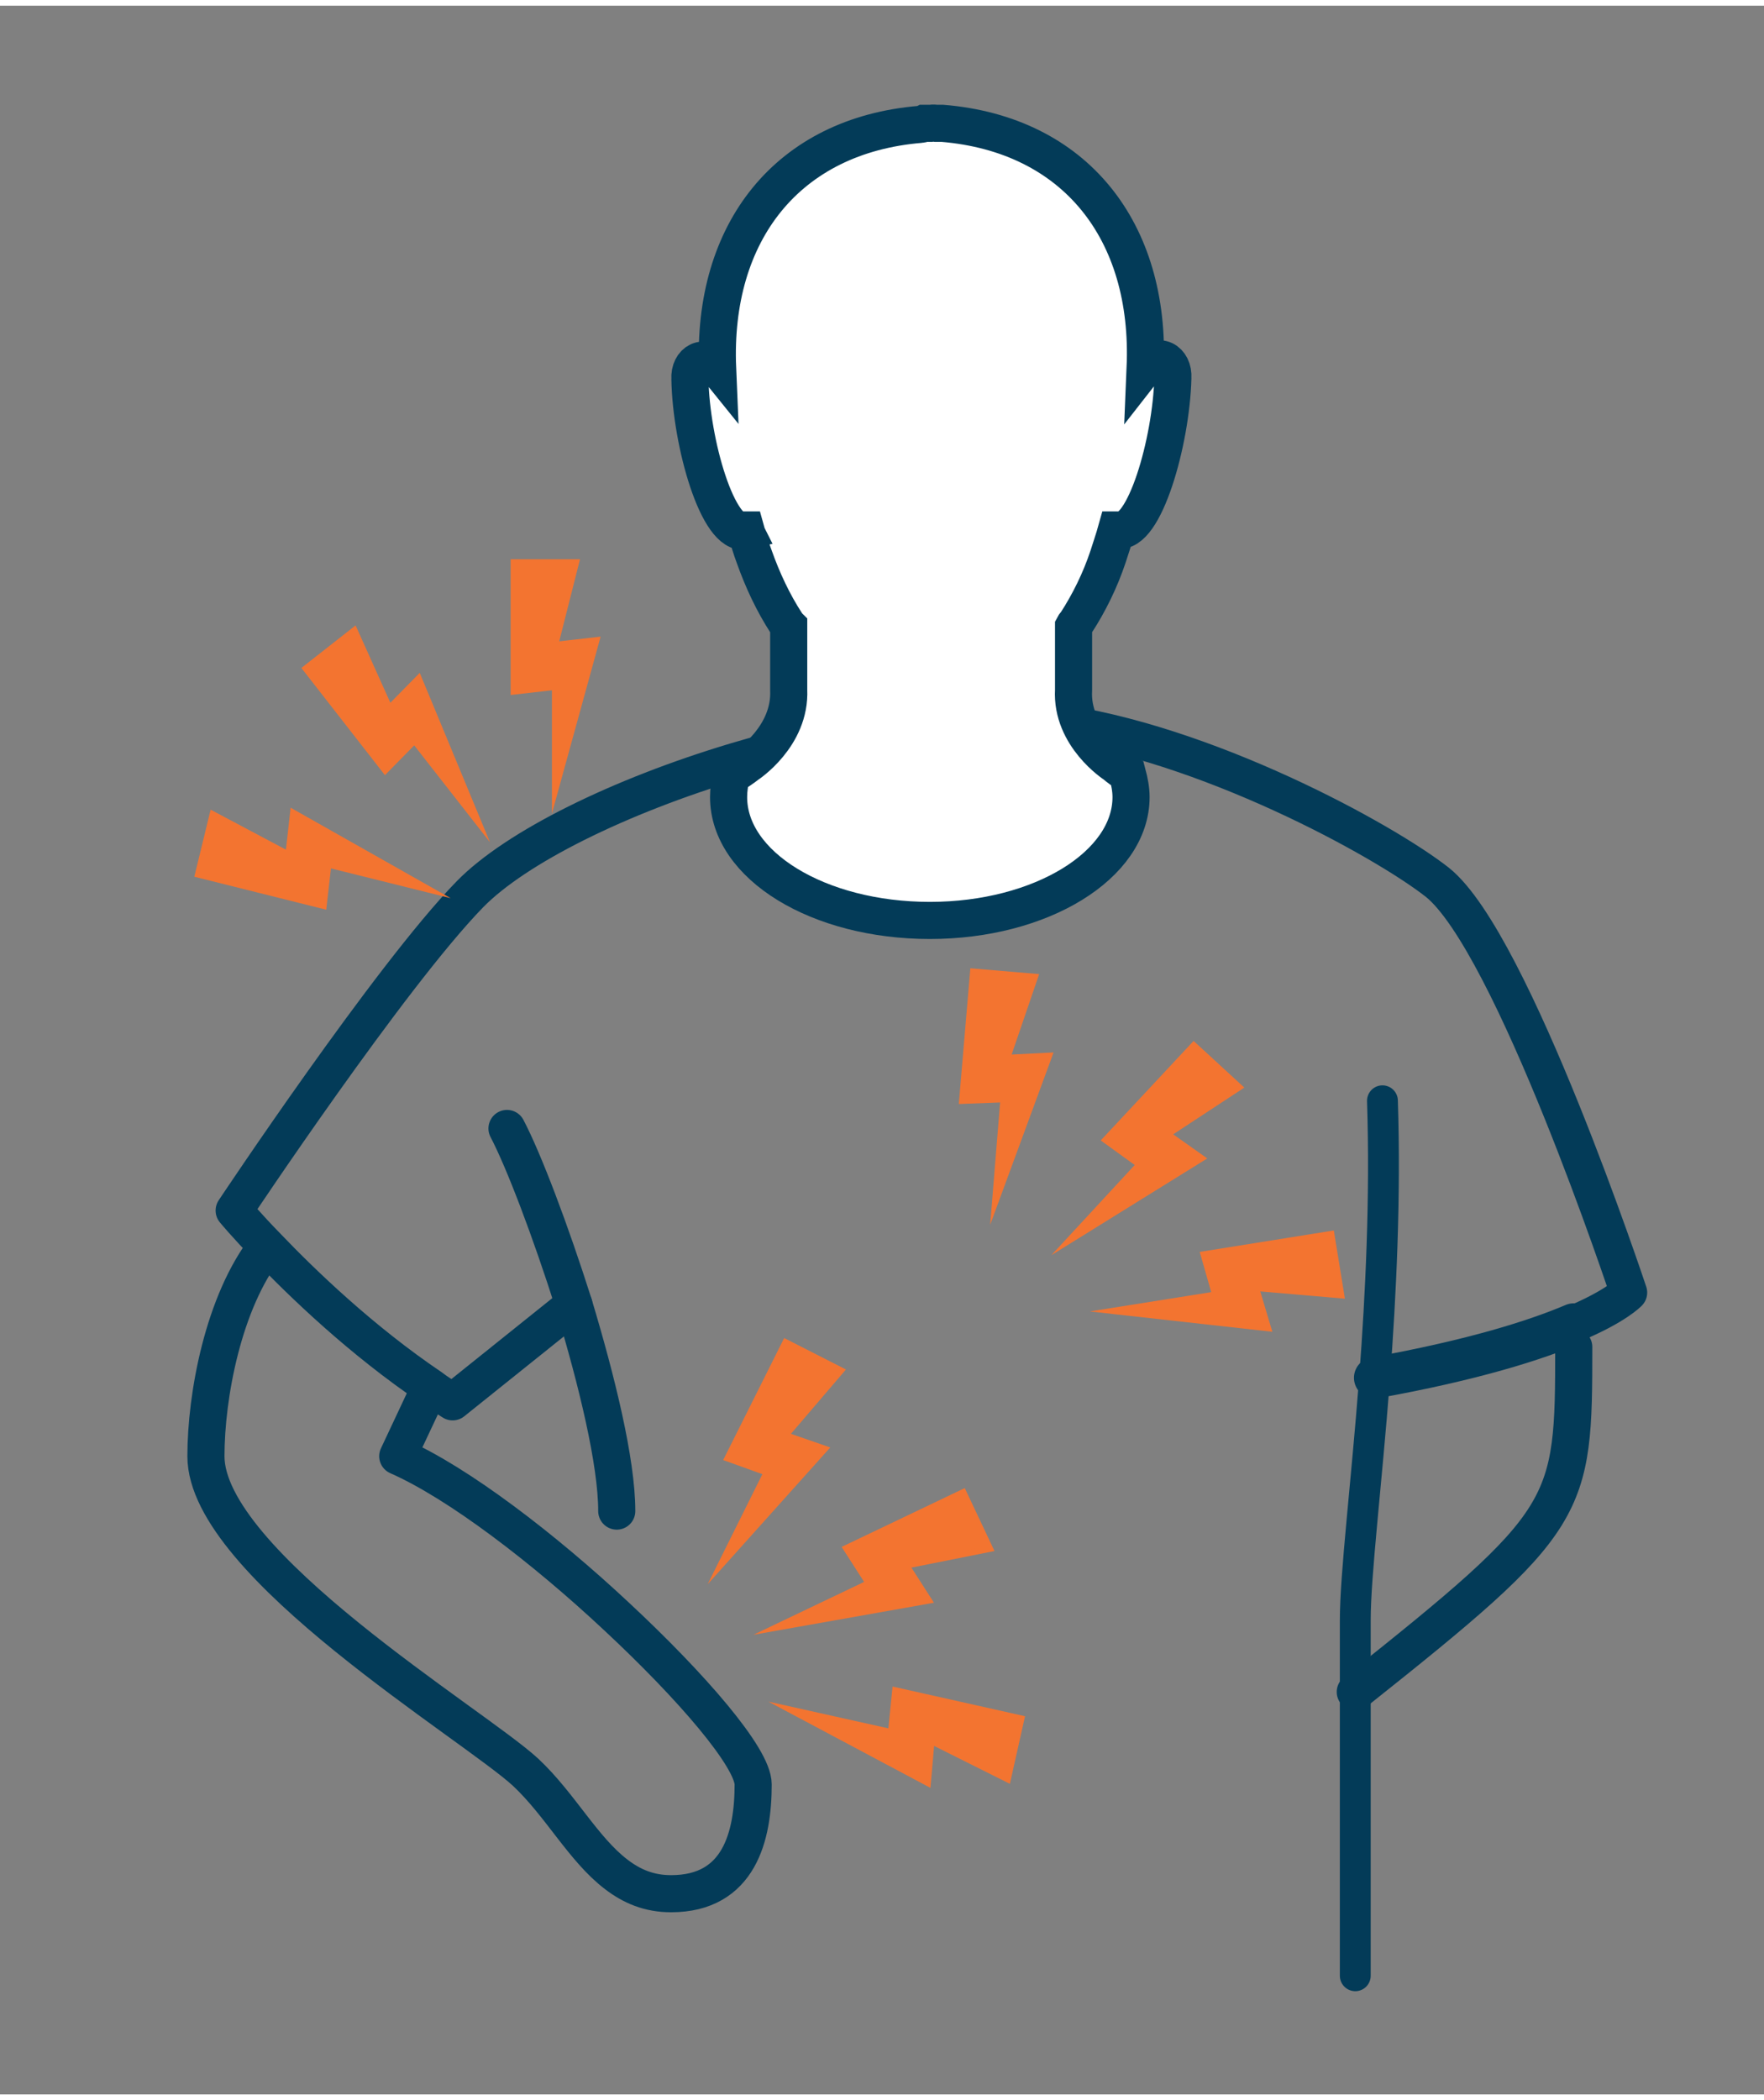 <svg xmlns="http://www.w3.org/2000/svg" xmlns:xlink="http://www.w3.org/1999/xlink" id="Layer_162fc16fccd741" viewBox="0 0 33.75 39.96" aria-hidden="true" width="84" height="100" style="width: 84px; height: 100px; display: block; transform: scale(1, 1); transition-property: none;"><rect x="0" y="0" width="33.75" height="39.96" fill="#808080" stroke="none"/><defs><linearGradient class="cerosgradient" data-cerosgradient="true" id="CerosGradient_id18dc3d858" gradientUnits="userSpaceOnUse" x1="50%" y1="100%" x2="50%" y2="0%"><stop offset="0%" stop-color="#d1d1d1" style="transition-property: none;"></stop><stop offset="100%" stop-color="#d1d1d1" style="transition-property: none;"></stop></linearGradient><linearGradient></linearGradient><style>.cls-1-62fc16fccd741,.cls-2-62fc16fccd741,.cls-3-62fc16fccd741,.cls-4-62fc16fccd741,.cls-5-62fc16fccd741,.cls-6-62fc16fccd741{fill:none;}.cls-2-62fc16fccd741,.cls-3-62fc16fccd741,.cls-5-62fc16fccd741,.cls-6-62fc16fccd741{stroke:#033b58;}.cls-2-62fc16fccd741,.cls-3-62fc16fccd741,.cls-6-62fc16fccd741{stroke-linecap:round;stroke-linejoin:round;}.cls-2-62fc16fccd741,.cls-5-62fc16fccd741{stroke-width:.71px;}.cls-7-62fc16fccd741{clip-path:url(#clippath62fc16fccd741);}.cls-8-62fc16fccd741{fill:#fff;}.cls-9-62fc16fccd741{fill:#f37430;}.cls-3-62fc16fccd741{stroke-width:.59px;}.cls-4-62fc16fccd741{stroke:#f37430;stroke-width:.12px;}.cls-4-62fc16fccd741,.cls-5-62fc16fccd741{stroke-miterlimit:10;}.cls-6-62fc16fccd741{stroke-width:.79px;}</style><clipPath id="clippath62fc16fccd741"><rect class="cls-1-62fc16fccd741" width="33.75" height="39.96" style="transition-property: none;"></rect></clipPath></defs><g class="cls-7-62fc16fccd741"><path class="cls-6-62fc16fccd741" d="M30.11,25.22c-.73,.31-1.92,.69-3.81,1.03" style="transition-property: none;"></path><path class="cls-2-62fc16fccd741" d="M10.98,24.85l-2.32,1.86c-.14-.09-.29-.18-.42-.28-1.33-.9-2.46-1.99-3.12-2.68-.41-.42-.64-.7-.64-.7,0,0,2.98-4.48,4.51-6.05,.88-.9,2.86-1.88,5.1-2.55,1.65-.49,3.44-.82,5.04-.82,.32,0,.65,.02,.98,.07,2.93,.38,6.36,2.26,7.39,3.07,1.44,1.15,3.66,7.85,3.66,7.85,0,0-.24,.26-1.05,.6" style="transition-property: none;"></path><path class="cls-3-62fc16fccd741" d="M26.45,20.95c.06,1.87-.03,3.7-.15,5.3-.16,2.08-.37,3.77-.37,4.64v6.8" style="transition-property: none;"></path><path class="cls-2-62fc16fccd741" d="M25.93,32.26c4.15-3.3,4.18-3.49,4.18-6.6" style="transition-property: none;"></path><path class="cls-2-62fc16fccd741" d="M9.7,21.48c.32,.61,.83,1.95,1.28,3.37,.44,1.46,.82,3.01,.82,3.95" style="transition-property: none;"></path><path class="cls-2-62fc16fccd741" d="M8.23,26.43l-.62,1.32c1.16,.51,2.8,1.77,4.18,3.06,1.45,1.35,2.62,2.71,2.62,3.22,0,.98-.26,2.09-1.57,2.09-.42,0-.75-.14-1.05-.37-.63-.48-1.07-1.33-1.73-1.95-.98-.91-6.12-3.99-6.12-6.05,0-1.15,.33-2.95,1.16-4.01" style="transition-property: none;"></path><path class="cls-8-62fc16fccd741" d="M14.25,10.03h.02c.05,.18,.1,.35,.16,.51,.16,.45,.36,.88,.62,1.28,.01,.02,.03,.04,.04,.05,0,.51,0,1.1,0,1.22,.04,.89-.79,1.43-.79,1.43-.09,.07-.19,.14-.3,.2-.04,.14-.06,.28-.06,.42,0,1.31,1.72,2.36,3.85,2.36s3.85-1.06,3.85-2.36c0-.15-.03-.3-.07-.45-.09-.05-.17-.11-.24-.17,0,0-.84-.54-.79-1.43,0-.12,0-.71,0-1.22,.01-.02,.03-.04,.04-.05,.26-.4,.47-.83,.62-1.28,.05-.16,.11-.33,.16-.51h.02c.51,.12,1.03-1.69,1.06-2.91,.02-.33-.28-.52-.53-.2h0c.11-2.61-1.34-4.46-3.88-4.67h0s-.04,0-.07,0h-.05s-.06-.01-.09,0c-.03,0-.06,0-.09,0h-.05s-.04,.02-.07,.02h0c-2.54,.21-3.99,2.06-3.88,4.67h0c-.25-.31-.55-.13-.53,.2,.02,1.22,.54,3.03,1.06,2.91" style="transition-property: none;"></path><path class="cls-5-62fc16fccd741" d="M14.25,10.03h.02c.05,.18,.1,.35,.16,.51,.16,.45,.36,.88,.62,1.28,.01,.02,.03,.04,.04,.05,0,.51,0,1.1,0,1.22,.04,.89-.79,1.43-.79,1.43-.09,.07-.19,.14-.3,.2-.04,.14-.06,.28-.06,.42,0,1.31,1.72,2.36,3.85,2.36s3.85-1.06,3.85-2.36c0-.15-.03-.3-.07-.45-.09-.05-.17-.11-.24-.17,0,0-.84-.54-.79-1.43,0-.12,0-.71,0-1.22,.01-.02,.03-.04,.04-.05,.26-.4,.47-.83,.62-1.28,.05-.16,.11-.33,.16-.51h.02c.51,.12,1.03-1.69,1.06-2.91,.02-.33-.28-.52-.53-.2h0c.11-2.61-1.34-4.46-3.88-4.67h0s-.04,0-.07,0h-.05s-.06-.01-.09,0c-.03,0-.06,0-.09,0h-.05s-.04,.02-.07,.02h0c-2.54,.21-3.99,2.06-3.88,4.67h0c-.25-.31-.55-.13-.53,.2,.02,1.22,.54,3.03,1.06,2.91Z" style="transition-property: none;"></path><polygon class="cls-9-62fc16fccd741" points="23.25 24.66 21.3 24.97 24.26 25.3 24.03 24.53 25.66 24.67 25.47 23.5 23.03 23.89 23.25 24.66" style="transition-property: none;"></polygon><polygon class="cls-4-62fc16fccd741" points="23.25 24.66 21.3 24.97 24.26 25.3 24.03 24.53 25.66 24.67 25.47 23.5 23.03 23.89 23.25 24.66" style="transition-property: none;"></polygon><polygon class="cls-9-62fc16fccd741" points="21.15 21.7 21.8 22.17 20.46 23.62 22.99 22.05 22.34 21.59 23.71 20.69 22.84 19.89 21.15 21.7" style="transition-property: none;"></polygon><polygon class="cls-4-62fc16fccd741" points="21.15 21.7 21.8 22.17 20.46 23.62 22.99 22.05 22.34 21.59 23.71 20.69 22.84 19.89 21.15 21.7" style="transition-property: none;"></polygon><polygon class="cls-9-62fc16fccd741" points="20.07 20.09 19.27 20.13 19.8 18.58 18.62 18.48 18.41 20.95 19.2 20.92 19.04 22.89 20.07 20.09" style="transition-property: none;"></polygon><polygon class="cls-4-62fc16fccd741" points="20.07 20.09 19.27 20.13 19.8 18.58 18.62 18.48 18.41 20.95 19.2 20.92 19.04 22.89 20.07 20.09" style="transition-property: none;"></polygon><polygon class="cls-9-62fc16fccd741" points="17.05 33.03 15.12 32.6 17.75 34 17.82 33.2 19.28 33.93 19.54 32.77 17.13 32.23 17.05 33.03" style="transition-property: none;"></polygon><polygon class="cls-4-62fc16fccd741" points="17.05 33.03 15.12 32.6 17.75 34 17.82 33.2 19.28 33.93 19.54 32.77 17.13 32.23 17.05 33.03" style="transition-property: none;"></polygon><polygon class="cls-9-62fc16fccd741" points="16.19 29.51 16.62 30.18 14.84 31.03 17.77 30.51 17.34 29.84 18.94 29.52 18.43 28.44 16.19 29.51" style="transition-property: none;"></polygon><polygon class="cls-4-62fc16fccd741" points="16.19 29.51 16.62 30.18 14.84 31.03 17.77 30.51 17.34 29.84 18.94 29.52 18.43 28.44 16.19 29.51" style="transition-property: none;"></polygon><polygon class="cls-9-62fc16fccd741" points="15.78 27.61 15.03 27.35 16.09 26.11 15.03 25.57 13.92 27.79 14.67 28.06 13.79 29.83 15.78 27.61" style="transition-property: none;"></polygon><polygon class="cls-4-62fc16fccd741" points="15.78 27.61 15.03 27.35 16.09 26.11 15.03 25.57 13.92 27.79 14.67 28.06 13.79 29.83 15.78 27.61" style="transition-property: none;"></polygon><polygon class="cls-9-62fc16fccd741" points="10.62 13.03 10.62 15.01 11.41 12.14 10.62 12.23 11.02 10.65 9.83 10.65 9.83 13.12 10.62 13.03" style="transition-property: none;"></polygon><polygon class="cls-4-62fc16fccd741" points="10.62 13.03 10.62 15.01 11.41 12.14 10.62 12.23 11.02 10.65 9.83 10.65 9.83 13.12 10.62 13.03" style="transition-property: none;"></polygon><polygon class="cls-9-62fc16fccd741" points="7.37 14.63 7.93 14.06 9.15 15.62 8.01 12.87 7.45 13.44 6.78 11.95 5.85 12.68 7.37 14.63" style="transition-property: none;"></polygon><polygon class="cls-4-62fc16fccd741" points="7.37 14.63 7.93 14.06 9.15 15.62 8.01 12.87 7.45 13.44 6.78 11.95 5.85 12.68 7.37 14.63" style="transition-property: none;"></polygon><polygon class="cls-9-62fc16fccd741" points="5.61 15.44 5.52 16.24 4.07 15.47 3.79 16.62 6.19 17.22 6.28 16.43 8.21 16.91 5.61 15.44" style="transition-property: none;"></polygon><polygon class="cls-4-62fc16fccd741" points="5.61 15.44 5.52 16.24 4.07 15.47 3.79 16.62 6.19 17.22 6.28 16.43 8.21 16.91 5.61 15.44" style="transition-property: none;"></polygon></g></svg>